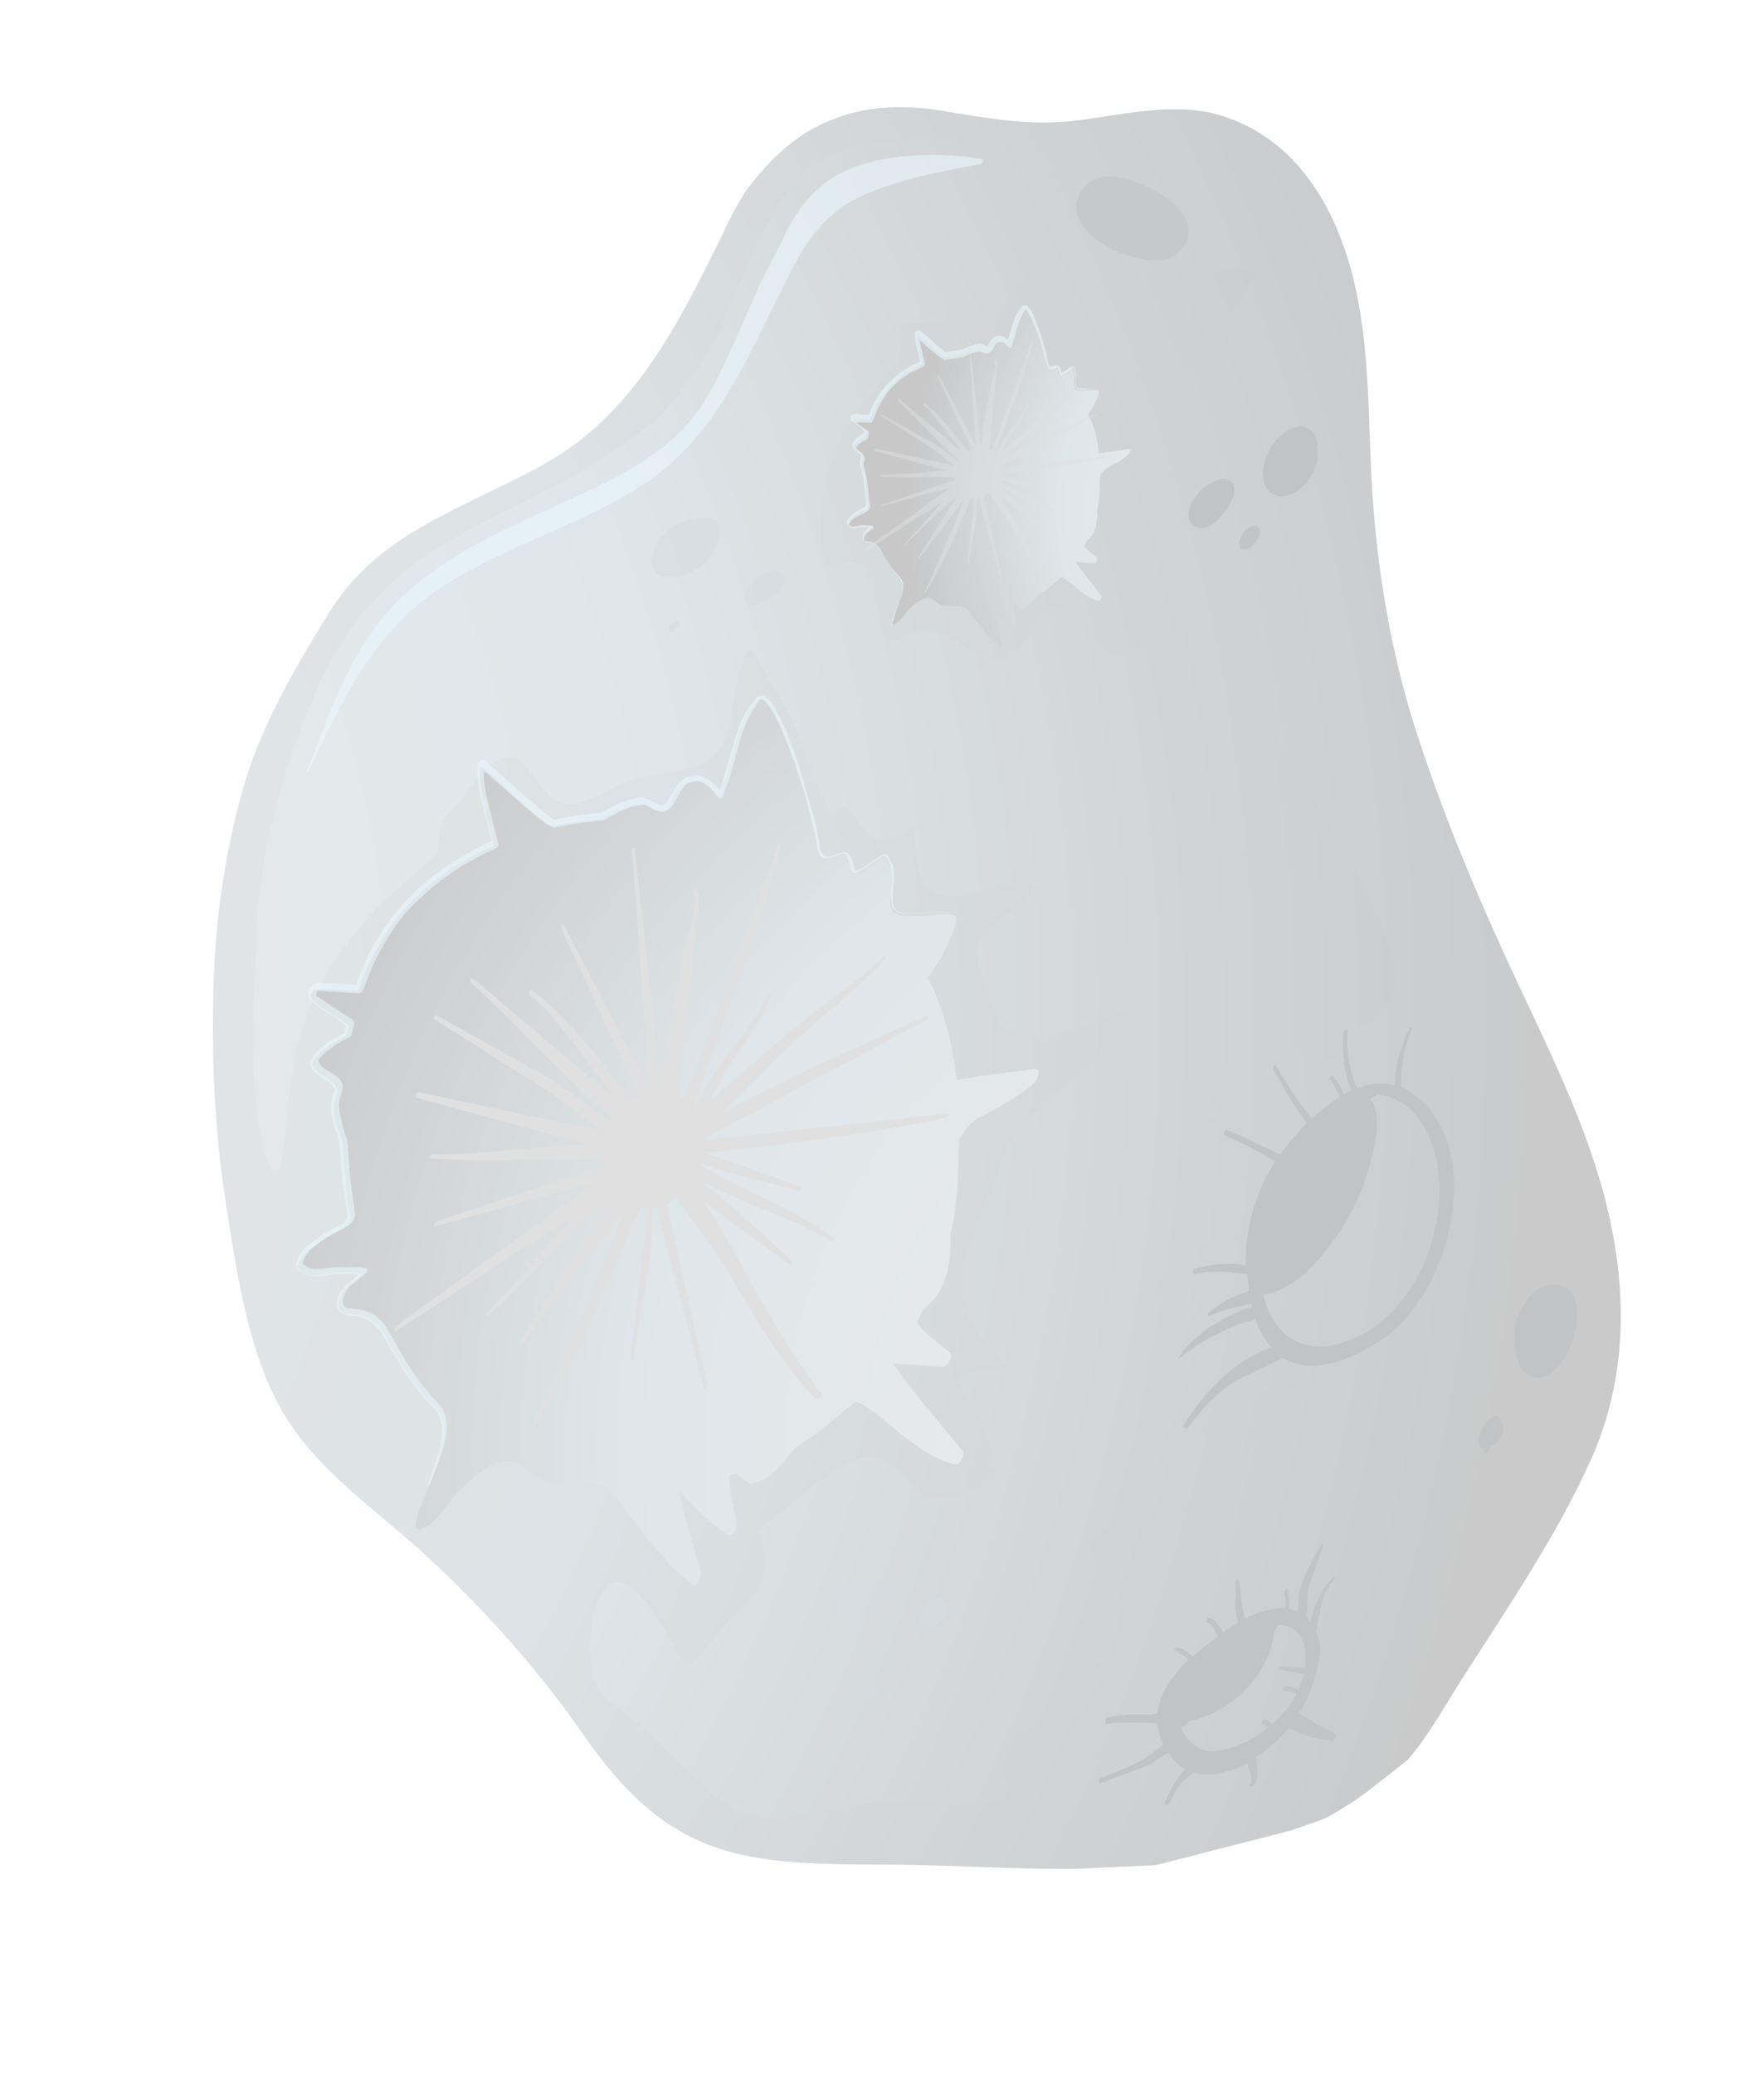 <svg xmlns="http://www.w3.org/2000/svg" width="57" height="67" fill="none" xmlns:v="https://vecta.io/nano"><g opacity=".28"><path d="M23.434 7.388a12.81 12.81 0 0 1 .648-1.192c.565-.752 1.212-1.454 2.002-1.93 1.276-.771 2.688-.93 4.156-.718 1.509.237 2.949.543 4.492.352 1.564-.179 3.263-.653 4.826-.133 2.475.818 3.718 3.149 4.249 5.568.49 2.255.388 4.518.553 6.801.177 2.473.597 4.938 1.342 7.304.807 2.544 1.823 5.018 2.93 7.434 1.152 2.528 2.473 5.031 3.197 7.735.749 2.803.806 5.707-.358 8.408-1.119 2.532-2.698 4.83-4.182 7.156-.581.896-1.093 1.862-1.798 2.684l-1.273.998a10.18 10.18 0 0 1-1.45.919l-1.062.369-4.371 1.121-2.662.119c-2.008.009-4.052-.13-5.994-.137-4.669-.011-7.006-.13-9.814-4.186-1.465-2.1-3.166-4.02-5.047-5.755-1.635-1.516-3.612-2.791-4.736-4.783-1.071-1.919-1.421-4.383-1.763-6.535-.367-2.321-.482-4.686-.417-7.027.053-2.11.335-4.208.894-6.252.583-2.155 1.701-4.058 2.86-5.936 1.596-2.581 4.391-3.363 6.894-4.753 2.981-1.649 4.409-4.625 5.886-7.614l-.004-.016z" fill="url(#A)"/><g style="mix-blend-mode:multiply" opacity=".2"><path d="M37.317 60.252l-2.662.119c-2.008.009-4.052-.13-5.994-.137-4.669-.011-7.006-.13-9.814-4.186-1.465-2.1-3.166-4.02-5.047-5.755-1.635-1.516-3.612-2.791-4.736-4.783-1.071-1.919-1.421-4.383-1.763-6.535-.367-2.321-.482-4.687-.417-7.027.053-2.11.335-4.208.894-6.252.583-2.155 1.701-4.058 2.86-5.936 1.596-2.581 4.391-3.363 6.894-4.753 2.981-1.649 4.409-4.626 5.886-7.614.194-.415.413-.802.648-1.192.565-.752 1.212-1.454 2.002-1.93 1.276-.771 2.688-.93 4.156-.718 1.509.237 2.949.543 4.492.352 1.564-.179 3.263-.653 4.826-.133 2.475.818 3.718 3.149 4.249 5.568.49 2.255.388 4.518.553 6.801.177 2.473.597 4.938 1.342 7.304.807 2.544 1.823 5.018 2.93 7.434 1.152 2.528 2.473 5.031 3.197 7.735.749 2.803.806 5.707-.358 8.408-1.119 2.532-2.698 4.83-4.182 7.156-.581.896-1.093 1.862-1.798 2.684a28.1 28.1 0 0 1-1.273.998 10.18 10.18 0 0 1-1.45.919c-.35.139-.683.275-1.062.369-1.453.413-2.938.695-4.371 1.121l-.004-.017zm-4.694-2.364c-.049-.407-.672-1.511-.055-1.769.362-.16.757-.258 1.157-.34 1.029-.221 2.037-.663 3.025-1.049.189-.082.19-.292.013-.37-.662-.273-1.365-.43-2.048-.645.63-.069 1.271.051 1.892-.051.099-.024.177-.131.136-.226-.414-1.173-1.301-2.211-1.468-3.446-.13-.946 2.223-.832 2.782-.971 1.959-.487 2.275-2.872 3.733-4.038.161-.127-.004-.366-.185-.321-1.7.475-3.055 1.563-4.27 2.791.142-1.259 1.085-2.314 1.749-3.371.091-.127-.032-.272-.16-.292-.654-.1-1.275.002-1.909.125.573-.509 1.194-.961 1.677-1.553.091-.127.058-.259-.082-.329-.448-.186-.909-.211-1.39-.249.264-.415.577-.843.804-1.266.223-.44.65-.266 1.037-.328.601-.114.807-.76.989-1.294.277-.785.376-1.299-.145-1.991-.242-.342-.579-.573-.97-.738l.247-.061c.115-.029.202-.172.124-.276-.086-.136-.152-.259-.222-.399.769-.069 1.53-.03 2.283-.165.099-.025.177-.131.136-.226-.225-.765-.607-1.457-.926-2.182.739.795 1.746 1.821 2.586 1.263.358-.246.556-.645.869-.933.272-.242.638-.456.845-.751.375-.53.253-1.234.036-1.827-.746-2.017-1.956-4.006-3.076-5.842-.673-1.091-1.342-2.166-1.937-3.294-.201-.387-.434-1.046-.94-1.112-.819-.129-1.383.204-2.107.523-.424.193-1.062.508-1.407-.105-.09-.152-.168-.325-.291-.469-.193-.214-.386-.428-.633-.577-.954-.602-1.277 1.261-1.895 1.519-.922.369-1.837-.994-2.8-.86-.239.024-.407.049-.625.155-.3.127-.585.39-.626.155l-.2-1.017c-.086-.346-.122-1.193-.471-1.404-.411-.247-.827-.022-1.218.023-.107-.288-.18-.584-.175-.918-.038-1.983.548-3.562 1.912-4.967.639-.665.808-1.109.653-1.945.979.002 1.967-.314 2.95-.086.078.033.173-.008.222-.09.181-.325.322-.674.528-.97.153-.23.305-.32.457-.341.448.256.792 1.079 1.043 1.454.057.091.127.161.201.247.107.218.246.428.419.63.053.214.02.432.024.658.012.119.111.235.238.185a1.47 1.47 0 0 1 .457-.131c.061.527.171 1.041.166 1.584.004.156.16.222.288.173 1.058-.455 2.001-1.231 2.599-2.201.565-.892 1.492-1.664 1.835-2.675.041-.115-.061-.247-.185-.251-1.646.129-3.403.303-4.961-.341-.798-.326-2.602-1.259-1.798-2.385.338-.468.812-.813 1.224-1.195.099-.094.066-.296-.082-.329-.699-.141-1.386-.093-2.065-.011-1.037.118-2.049.124-3.09.156-1.423.039-2.958.193-3.902 1.389-.239.304-.454.637-.652.966-.355.542-.652 1.176-.887 1.776l-.26.571c-.153.37-.433.859-.553 1.361a11.32 11.32 0 0 1-2.189 3.008 21.24 21.24 0 0 1-3.327 2.155c-1.803.972-4.084 1.853-5.493 3.427-1.088 1.039-1.834 2.466-2.38 3.859-.904 2.27-1.521 4.642-1.611 7.094-.094 2.435-.374 5.179.421 7.533.07.21.358.173.374-.041.2-1.378.235-2.785.599-4.133.418-1.554 1.251-2.845 2.355-4.028.482-.522 1.018-.969 1.549-1.434.157-.144.568-.456.577-.702.017-.494.005-.753.38-1.143.14-.14.297-.283.416-.436.462-.604 1.377-2.055 2.19-.823.332.494.759 1.157 1.471.998.494-.123.922-.369 1.391-.59.515-.25 1.008-.303 1.564-.389.79-.126 1.547-.314 1.853-1.124.335-.905.254-2.073.802-2.891.484.684.862 1.429 1.284 2.145.435.976.779 2.009 1.234 2.997.041.095.173.132.263.075.54-.361.809.865 1.377.969.436.066.79-.196 1.157-.41.027 1.094.042 2.419 1.527 2.207.506-.073.971-.241 1.457-.327.132-.033 1.086-.27.728.256-.099.164-.223.3-.354.403-.453.357-1.017.62-1.265 1.171-.243.497.097 1.164.298 1.621.139.35.18.934.533 1.161 1.241.775 3.037-.44 4.378-.668-.71 1.365-2.18 2.132-3.218 3.229 0 0-.016.004-.029.025-.758.538-1.108 1.167-1.377 2.055-.364 1.139-1.176 2.512-1.125 3.705.048 1.107.717 1.902 1.477 2.639-.498.106-1.008.093-1.494.179-.115.029-.181.185-.124.276.332.564 1.847 2.932.867 3.35-.523.217-1.482.578-2.008.219-.378-.256-.637-.663-1.015-.919-1.307-.899-3.153 1.377-4.17 1.997-.074.053-.124.136-.087.214.25.794.273 1.523-.337 2.163-.412.452-.84.838-1.228 1.319-.19.222-.33.501-.544.694-.338.329-.653-.519-.772-.717-.254-.461-.533-.951-.895-1.351-1.561-1.779-1.915 1.577-1.584 2.63.102.342.402.634.682.844.555.404 1.077.816 1.565 1.306.772.787 1.557 1.693 2.58 2.155 1.081.483 2.357-.079 3.44-.225 1.654-.236 3.344.096 5.003-.194.115-.029.161-.127.136-.226l.025-.041z" fill="#576065"/></g><path d="M22.398 51.212c-.703-.507-1.228-1.215-1.779-1.883l-.887-1.178c-.259-.338-1.534-.196-1.921-.274-.329-.058-.687-.371-.958-.549-.789-.503-1.823.61-2.256 1.12-.297.353-.569.806-1.018.969-.115.029-.144-.087-.144-.157.125-.975 1.399-2.952.664-3.73-.526-.569-.928-1.063-1.31-1.755-.353-.646-.627-1.33-1.463-1.315-.609.011-.386-.638-.097-.885.045-.029.404-.345.494-.402l-.004-.016c-.276-.054-.605-.042-.88-.026-.403-.005-.885.237-1.18-.109-.045-.041-.033-.132-.008-.173.112-.325.383-.497.663-.707.251-.185.535-.308.795-.46.107-.062.185-.168.219-.316a22.22 22.22 0 0 1-.251-2.419c-.168-.605-.418-.98-.203-1.592.157-.424-.571-.54-.751-.914-.016-.066.008-.177.05-.222.252-.325.634-.542 1.021-.743l.07-.349c-.132-.107-.275-.194-.403-.285-.275-.124-.756-.511-.76-.528l-.004-.017c-.144-.087-.012-.329.128-.329.436-.003.897.022 1.345.068.438-1.332 1.189-2.532 2.367-3.489.61-.501 1.297-.899 2.022-1.219-.237-.955-.544-2.189-.441-2.547.041-.115 1.446 1.319 2.21 1.863.041.025.082.05.119.058.527-.131 1.053-.192 1.584-.236.432-.23.844-.472 1.243-.483.378-.024.719.573 1.029-.081.091-.197.235-.46.433-.579.441-.267.843.088 1.093.462.429-1.015.501-2.344 1.235-3.121.556-.575 1.821 3.742 1.906 4.578.093.868.431.4.847.384.21 0 .267.441.3.572.065.263.823-.414.984-.472.049-.012.103-.008.132.037.275.334.167.815.146 1.222-.03.654.238.605.867.606.383-.008.749-.081 1.144-.039.128.021.127.161.098.255-.182.674-.516 1.229-.904 1.78.517 1.025.799 2.161.925 3.301.358-.036.704-.122.823-.134l1.712-.215c.222-.02.057.37-.013.44-.527.48-1.198.804-1.812 1.149-.276.156-.478.398-.618.678l-.068 1.625c-.038.481-.108.971-.22 1.435l.004.226c-.017.564-.084 1.279-.439 1.752-.144.193-.284.333-.441.477l-.202.382c.156.346.887.828 1.052.997.136.124-.062.452-.235.46l-1.6-.109c.681.984 1.499 1.882 2.238 2.817.103.132-.054.485-.239.444-.666-.149-1.414-.697-1.924-1.13-.374-.309-.731-.622-1.155-.849a.32.32 0 0 0-.165-.029 1.27 1.27 0 0 1-.169.164l-.614.484c-.346.296-.7.558-1.079.792-.42.419-.87 1.142-1.47 1.187-.049.012-.304-.169-.481-.317l-.23.057c-.013.51.167 1.095.249 1.564.029.115-.153.44-.317.341-.547-.371-1.077-.886-1.541-1.418.155.905.454 1.757.691 2.642.029.115-.116.518-.289.386l.041.025z" fill="url(#B)"/><g style="mix-blend-mode:screen" opacity=".6"><path d="M13.787 48.057l.405-1.184c.054-.206.091-.407.091-.617s-.032-.411-.147-.593l-.082-.119-.099-.115-.214-.227c-.144-.157-.271-.317-.402-.494-.115-.181-.259-.338-.357-.523l-.328-.548-.308-.535c-.111-.165-.255-.321-.423-.437a1.17 1.17 0 0 0-.563-.157c-.066.016-.103.008-.16-.013s-.115-.041-.177-.078c-.107-.078-.144-.227-.135-.334.029-.234.153-.44.326-.588l.375-.32-.144-.017c-.09-.013-.193-.004-.28-.001h-.28c-.082.02-.189.012-.272.032s-.181.045-.288.037c-.049.012-.099.025-.156.004-.049.012-.103.008-.16-.013-.053-.004-.107-.008-.152-.05-.058-.021-.111-.025-.14-.07l-.066-.054-.041-.025-.008-.033-.029-.115c-.008-.033.004-.053.012-.09l.05-.152c.025-.041.045-.099.087-.144.066-.086.132-.173.206-.226.07-.07.161-.127.235-.181l.119-.082.119-.082c.165-.111.317-.201.506-.283l.124-.066.033-.008s.016-.004.012-.021c.016-.004.049-.012.041-.045.041-.045.078-.107.111-.185l-.171-1.181-.089-1.202-.061-.247-.098-.255-.07-.28c-.024-.099-.049-.198-.037-.288-.025-.099.004-.193.013-.3.012-.09.054-.206.074-.263l.021-.058-.008-.033-.021-.082c-.033-.062-.099-.115-.181-.165-.148-.103-.308-.186-.452-.342-.07-.07-.164-.169-.086-.346a.85.85 0 0 1 .082-.16l.095-.111.099-.095s.07-.07.115-.099l.235-.181.445-.25.046-.239-.341-.247-.205-.124-.189-.128-.193-.144-.086-.066s-.045-.041-.066-.053l-.066-.054-.008-.033-.041-.025-.016-.066c-.012-.049-.016-.066-.008-.103-.008-.033.004-.053.017-.074.021-.058.045-.099.087-.144s.087-.074.152-.09l.066-.016.049-.012.111.025.226-.004c.156-.004.3.013.461.025l.374.029.116-.308c.037-.132.111-.255.165-.391a4.69 4.69 0 0 1 .182-.395c.074-.123.128-.259.206-.366l.227-.353.247-.341c.074-.123.173-.218.268-.329s.173-.218.288-.316l.292-.3.317-.271a2.7 2.7 0 0 1 .338-.259c.119-.082.218-.177.342-.242l.362-.23c.119-.082.247-.131.366-.213l.371-.197.296-.143-.319-1.284c-.057-.23-.098-.465-.122-.704-.012-.049-.012-.119-.012-.189.004-.053-.012-.119.004-.193l.008-.107-.012-.049s-.004.053.053-.066l.033-.008.099-.024.041.025.152.12 1.056.944.534.461.263.214.132.107.103.062.753-.135.782-.089c.342-.172.671-.394 1.075-.459.049-.012.099-.024.152-.02l.082-.02a.67.67 0 0 0 .078.033c.128.021.21.07.292.12s.16.082.234.099a.24.24 0 0 0 .177-.061 1.68 1.68 0 0 0 .14-.21c.05-.082.079-.177.144-.263.025-.041.066-.086.091-.127a.37.37 0 0 1 .111-.115c.045-.029.07-.07.148-.107l.132-.033.181-.045c.049-.012.107.008.165.029a.75.75 0 0 1 .296.136c.041.025.086.066.131.107.041.025.07.07.115.111.025.029.053.074.078.103a2.21 2.21 0 0 0 .103-.288l.128-.469.273-.942.165-.46c.05-.152.153-.3.223-.44.033-.078.091-.127.144-.193s.091-.127.161-.197l.041-.045.099-.024c.07 0 .111.025.152.05.082.05.136.124.189.198.193.284.337.581.464.881l.348.91.552 1.873c.078.313.16.642.184.951.033.132.082.329.205.334.144.017.296-.074.461-.115l.132-.033.033-.008.041.025.062.037c.07.07.09.152.127.23l.057.231.016.066.008.033s.053.004.066-.016c.288-.107.527-.341.819-.501l.066-.016s.049-.012.074.017c.016-.004.041.025.066.054l.012.049.123.214c.041.165.045.321.036.498l-.038.481c.004.156-.005.333.078.453.103.132.292.12.436.136.156-.004.317.009.486-.016.329-.012.65-.057.975-.015-.321-.025-.642.02-.971.032l-.485.016c-.16-.013-.35 0-.469-.128-.103-.132-.098-.325-.118-.477l.038-.481c-.004-.156-.012-.329-.049-.477-.016-.066-.037-.148-.107-.218-.037-.078-.078-.103-.156-.066-.276.156-.498.386-.815.517l-.066.016c-.033.008-.049.012-.095-.029-.025-.029-.008-.033-.033-.062l-.016-.066-.057-.231a.52.52 0 0 0-.102-.202c-.045-.041-.111-.025-.177-.009-.148.037-.284.123-.477.119-.103.008-.197-.091-.218-.173-.037-.078-.057-.161-.061-.247-.045-.321-.122-.634-.2-.947-.155-.626-.344-1.243-.565-1.852l-.348-.91c-.127-.3-.267-.58-.451-.832l-.144-.156c-.025-.029-.058-.021-.078-.033l-.049.012-.124.206c-.037.062-.095.111-.128.189-.07.14-.161.267-.21.419a3.39 3.39 0 0 0-.165.46l-.257.938c-.029.165-.095.321-.145.473l-.165.46s-.008.037-.025.041c-.045.029-.099.025-.128-.021-.07-.07-.123-.144-.177-.218-.025-.029-.066-.054-.095-.099a.45.45 0 0 0-.107-.078c-.066-.054-.144-.087-.222-.12-.033.008-.074-.017-.123-.004l-.247.061-.087.074c-.033.008-.058.049-.082.09s-.054.066-.078.107l-.132.242c-.05.082-.095.181-.177.271s-.222.16-.35.139-.214-.087-.292-.12l-.234-.099s-.033.008-.053-.004l-.033.008-.033.008s-.086.004-.136.016c-.346.086-.683.275-1.021.463l-.033.008-.798.093-.786.143s-.049.012-.074-.017c-.045-.041-.099-.045-.16-.082l-.148-.103c-.09-.082-.177-.148-.284-.227l-.534-.462-1.052-.927-.004-.016-.021.127c.012.049.008.103.008.173a4.79 4.79 0 0 0 .118.687l.339 1.366c.012.049-.008.107-.054.136l-.375.18c-.123.066-.251.115-.354.193l-.354.193-.346.226-.342.242-.321.255-.301.267-.297.283c-.099.095-.177.201-.276.296-.078.107-.177.201-.251.325l-.231.337-.21.349c-.074.123-.132.243-.19.362-.074.123-.132.242-.173.358-.058.119-.111.255-.153.37l-.149.386s-.066.086-.119.082l-.444-.029-.444-.029-.23-.013-.107-.008-.049.012s-.041-.025-.037-.008l-.033.008c-.016.004-.029.025-.037.062 0 0-.004.053-.008.037l.012.049.041.025.041.025.041.025.086.066.189.128c.062.037.127.091.189.128l.185.111.419.28s.049.058.025.099l-.07.35s-.021.058-.05.082a5.99 5.99 0 0 0-.478.258l-.206.156c-.029.025-.074.053-.103.078l-.099.094-.099.094-.05.082.012.049a.67.67 0 0 0 .057.091c.103.132.263.214.427.313a.67.67 0 0 1 .226.206c.029.045.062.107.062.177.008.033 0 .07-.008.107l-.017.074c-.025.111-.062.173-.074.263s-.029.164-.009.247c.004.086.024.169.029.255l.065.263.065.263.102.272.089 1.201.159 1.202.008.033c-.045.099-.074.193-.173.288-.033.008-.045.029-.058.049l-.049.012-.033.008-.119.082c-.173.078-.342.172-.506.283l-.12.082-.119.082c-.074.053-.148.107-.218.177-.074.053-.128.119-.177.201-.025.041-.054.066-.062.103-.025.041-.045.099-.058.119 0 0-.008.037-.004.053l.012.049.078.033.103.062c.041.025.078.033.132.037.037.008.091.013.123.004s.086-.004.14 0c.082-.02.185-.029.288-.037.099-.025.189-.012.292-.02h.28c.103-.008.193.004.296-.004s.197.021.288.033c.016-.004.041.025.045.041l.008.033s.012.049-.017.074l-.494.402c-.144.123-.255.308-.28.489-.013.09.008.173.09.222.025.029.078.033.115.041.033-.008.107.008.144.017a1.23 1.23 0 0 1 .637.174c.185.111.333.284.448.466s.213.366.312.552l.308.535.357.523.386.498.214.227.098.115.103.132c.102.202.156.416.139.63 0 .21-.054.415-.108.621-.108.411-.273.802-.421 1.188s-.314.777-.384 1.197c.071-.419.219-.806.368-1.193l-.099.095z" fill="#b3e4fa"/></g><g style="mix-blend-mode:screen"><path d="M26.346 45.2c-.998-1.063-1.839-2.409-2.701-3.908-.542-.914-1.166-1.738-1.794-2.578-.086.074-.194.136-.301.197l1.308 5.827c.016.066-.091.197-.115.098l-1.534-5.823-.115.029-.076 1.452-.552 3.405c-.004.054-.111.115-.099.025l.55-4.681c.004-.053 0-.14 0-.21-.07 0-.144-.017-.218-.033-1.032 2.389-2.023 4.872-3.405 7.05-.066.086-.14 0-.09-.082.771-1.398 1.337-2.989 2.006-4.448l.958-2.405-.268.329-3.067 4.048c-.07.07-.111-.025-.074-.087l2.792-4.381c.037-.062.078-.107.115-.169l-1.067.912c-.993.858-1.821 1.886-2.818 2.727-.07.07-.086-.066-.029-.115.873-.846 1.632-1.804 2.46-2.691l.363-.37-1.762 1.067-4.015 2.623c-.091.057-.062-.107-.02-.152l6.404-4.614-1.202.298-3.91 1.076c-.082.021-.029-.115.017-.144l3.951-1.331 1.527-.467-.045-.181-1.131-.051c-1.485.002-2.966.09-4.459-.011-.07 0-.016-.136.037-.132 1.378-.01 2.74-.156 4.123-.29l.843-.052-5.473-1.489c-.074-.017.004-.193.078-.177l5.922 1.256-1.693-1.257-3.732-2.359c-.045-.041.013-.16.074-.123l3.835 2.141 1.771 1.29.062-.103c-1.598-1.368-3.036-3.004-4.572-4.405-.045-.041.029-.165.074-.123l4.626 3.919-.456-.638c-.768-.91-1.404-1.993-2.345-2.756-.045-.041.025-.181.07-.14.744.532 1.389 1.298 1.996 1.986.411.457.784 1.046 1.195 1.573.09-.058.185-.098.28-.139l-2.526-5.455c-.008-.033.054-.136.082-.09l2.761 5.274-.165-2.633-.375-5.028c-.012-.049.074-.123.091-.057l.848 7.777.2-1.448.477-2.793c.128-.609.512-1.525.374-2.155-.012-.049.066-.156.087-.074.139.35.044.671-.002 1.049L22.21 32.7l-.276 2.69.185.111 3.02-8.178c.021-.058.103-.078.086-.004-.7 2.883-1.884 5.641-2.81 8.458l.582-.966c.565-.892 1.385-1.742 1.835-2.675.033-.078.123-.066.095.029-.351.909-1.039 1.726-1.547 2.569-.161.267-.301.547-.442.826.07-.07.144-.123.173-.148l2.014-1.741c1.1-.99 2.376-1.761 3.435-2.776.086-.074.086.066.029.115-.923.998-2.035 1.799-3.007 2.739l-2.229 2.214c2.12-1.173 4.409-2.161 6.595-3.141.082-.02.062.107.012.119l-7.16 3.823c.004.016.012.049 0 .07l7.826-.86c.066-.016.029.115-.021.128-1.757.384-3.531.632-5.325.868l-2.16.239c-.115.029-.239.024-.341.032l.576.206 2.512.897c.058.021 0 .14-.054.136l-2.356-.621-.798-.256s-.008.037-.021.058l1.229.656c1.011.483 2.171.999 3.075 1.683.045.041-.017.144-.058.119-.871-.553-1.92-.904-2.861-1.317l-1.357-.607c1.048.771 2.013 1.702 2.925 2.559.045.041-.029.165-.074.123l-2.741-2.028c1.289 2.022 2.269 4.278 3.771 6.177.049.058-.05.222-.119.152l-.082.02z" fill="#8f9194"/></g><path d="M32.271 20.836c-.275-.194-.464-.461-.686-.721-.123-.144-.23-.292-.337-.441-.103-.132-.58-.083-.74-.096-.128-.021-.263-.144-.366-.206-.292-.19-.695.225-.856.422-.107.132-.223.3-.395.378-.033.008-.062-.037-.049-.058.046-.378.541-1.13.257-1.427-.193-.214-.361-.4-.497-.663-.131-.247-.23-.502-.563-.507-.226.004-.148-.243-.032-.341.016-.004.144-.123.189-.152-.111-.025-.23-.013-.333-.005-.156.004-.329.082-.448-.046l-.016-.066c.037-.132.144-.193.247-.271.087-.074.198-.119.309-.164.049-.012.07-.07.091-.127a5.43 5.43 0 0 1-.089-.922c-.057-.23-.164-.379-.081-.609.062-.173-.226-.206-.279-.35a.13.13 0 0 1 .012-.091c.091-.127.247-.201.383-.287.008-.037.012-.091.021-.128-.045-.041-.107-.078-.148-.103-.099-.045-.292-.19-.296-.206 0 0 .004-.123.041-.115.173-.008.333.005.514.029.169-.514.458-.97.911-1.327.231-.197.49-.349.774-.472-.09-.362-.209-.84-.171-.971.008-.037.546.511.842.717l.041.025a3.7 3.7 0 0 1 .605-.098c.152-.09.321-.185.477-.189s.263.214.391-.045c.037-.062.095-.181.157-.214.169-.094.325.042.428.174.165-.391.182-.884.471-1.201.21-.209.689 1.437.73 1.741.049.337.16.152.316.149.082-.021.094.169.107.218.024.099.309-.164.375-.181.017-.004.033-.008.058.021.103.132.078.313.065.473-.009.247.094.239.337.231.14 0 .288-.037.436-.004.053.004.049.058.025.099-.058.259-.198.469-.338.678.201.387.307.815.348 1.259l.321-.045.658-.094c.082-.02.033.132-.013.16-.198.189-.449.304-.692.451-.107.062-.173.148-.235.251l-.021.617c-.008.177-.05.362-.087.563l.02.082c-.029.234-.05.502-.182.674-.054.066-.107.131-.165.181-.025.041-.045.099-.087.144.066.123.341.317.411.387.045.041-.025.181-.095.181l-.605-.042.846 1.083c.045.041-.025.181-.078.177-.259-.058-.539-.268-.736-.429a2.66 2.66 0 0 0-.431-.33s-.037-.008-.053-.004c-.033.008-.041.045-.07.07-.07.07-.161.127-.235.181a1.63 1.63 0 0 1-.416.296c-.169.164-.33.431-.552.452-.017.004-.123-.074-.185-.111l-.082.021c-.004.193.069.42.098.605.012.049-.062.173-.124.136-.21-.14-.415-.334-.587-.536l.254 1.021c.012.049-.037.202-.103.148l-.008-.103z" fill="url(#C)"/><g style="mix-blend-mode:screen" opacity=".6"><path d="M28.859 20.06l.025-.111c.017-.074.05-.152.078-.247l.165-.461c.05-.152.079-.317.021-.477-.016-.066-.082-.119-.136-.194l-.168-.185s-.103-.132-.139-.21l-.14-.21c-.086-.136-.16-.292-.267-.371a.44.44 0 0 0-.21-.07c-.053-.004-.066.016-.128-.021s-.095-.099-.086-.136a.4.4 0 0 1 .128-.259l.103-.078s-.049.012-.09-.012l-.099.025s-.074-.017-.107-.008c-.066.016-.148.037-.239.024-.033.008-.095-.029-.136-.054-.004-.016-.041-.025-.049-.058l-.012-.049s-.008-.033.004-.053c.021-.058.033-.078.062-.103.025-.041.053-.066.082-.09l.087-.074c.029-.025.058-.049.091-.057l.181-.115s.062-.033.091-.058c0 0 .012-.021.021-.058l-.101-.901-.049-.197s-.053-.144-.053-.214c-.012-.049-.004-.086.004-.123 0 0 .008-.037.021-.058l-.008-.033.021-.058-.008-.033-.058-.021s-.123-.074-.177-.148c-.012-.049-.07-.07-.041-.165-.004-.016.021-.058.033-.078l.041-.045s.041-.045.087-.074c.033-.008.058-.049.086-.074l.152-.09-.012-.049-.09-.082-.148-.103-.173-.132-.012-.049-.02-.082c-.004-.016.021-.058.037-.062s.041-.045.078-.037l.033-.008.066-.016.095.029.284.017.095-.251c.029-.095.095-.181.157-.284l.087-.144.107-.131c.066-.086.128-.189.202-.242l.243-.218.033-.008.025-.041.058-.049.136-.086.136-.086s.091-.057.14-.07l.235-.111-.114-.461c-.021-.082-.045-.181-.049-.268-.012-.049-.024-.099-.004-.156l-.016-.066.033-.008s-.025.041.025-.041l.082-.02s.078.033.082.05c.152.12.271.247.403.354l.201.177.107.078.045.041.004.017.588-.094.185-.098.115-.029.115-.029.066-.016.033-.008.033-.008s.099.045.136.054c.041.025.062.037.078.033.033-.008.041-.045.07-.07.008-.037.037-.062.062-.103s.053-.066.082-.09c.016-.004.025-.041.058-.049l.049-.012s.099-.025.156-.004c.053.004.094.029.119.058.041.025.062.037.086.066.033-.078.05-.152.083-.23a3.14 3.14 0 0 1 .103-.358c.041-.115.099-.234.157-.353.037-.062.078-.107.12-.152l.033-.008.049-.012c.033-.008.053.004.074.017.041.025.066.054.09.082.082.119.127.231.172.342l.139.35.213.716.073.366c.016.066.025.099.062.107l.165-.041c.214-.053.176.288.214.227.115-.029.198-.119.305-.181l.033-.008.033-.008s.017-.004.025.029l.004.017s.033.062.041.095c.016.066.029.115.012.189l-.008.177s-.004.123.041.165c.029.045.099.045.169.046.049-.012.123.004.193.005.119-.012.243-.008.366-.004-.123-.004-.243.008-.362.02-.066.016-.119.012-.189.012-.049.012-.14 0-.185-.041-.082-.12-.028-.255-.041-.374-.012-.049.004-.123-.024-.169-.008-.033-.012-.049-.037-.078l-.008-.033-.033.008c-.107.062-.206.156-.334.205-.017.004-.033.008-.074-.016l-.008-.033-.008-.033-.02-.082c-.004-.016-.012-.049-.033-.062l-.049.012s-.111.045-.181.045c-.09-.012-.119-.128-.131-.177l-.086-.346c-.061-.247-.135-.473-.229-.712a1.29 1.29 0 0 0-.135-.333c-.045-.111-.107-.218-.164-.309-.008-.033-.045-.041-.049-.058 0 0-.082.09-.103.148-.062.103-.103.218-.145.333l-.207.716s-.012.021-.029.025c-.033.008-.082.02-.091-.012 0 0-.078-.103-.14-.14-.025-.029-.041-.025-.078-.033l-.066.016-.082.021-.05.082-.05.082c-.008.037-.033.078-.078.107-.033.008-.041.045-.074.053l-.082.02c-.053-.004-.095-.029-.132-.037-.041-.025-.041-.025-.078-.033l-.033.008-.066.016-.099.024-.099.025c-.066.016-.124.066-.202.103l-.033.008-.588.094s-.033.008-.058-.021l-.062-.037-.062-.037-.107-.078-.201-.177-.337-.301.045.251.127.51c.012.049-.017.074-.045.099l-.28.139s-.095.041-.14.07l-.136.086-.136.086-.058.049-.033.008-.025.041-.226.214a1.28 1.28 0 0 0-.186.238c-.025.041-.066.086-.091.127l-.07.14s-.115.168-.14.28l-.12.292s-.037.062-.074.053l-.354-.017-.082.021-.041-.025s.062.037.107.078l.127.091.169.115s.045.041.02.082l-.021.128-.037.062-.169.094c-.033.008-.045.029-.074.053-.033.008-.041.045-.07.07l-.041.045.008.033s.09.083.152.12l.045.041s.029.045.049.058l.025.099.012.049-.025.041.004.017s-.029.025-.025.041c.008.033-.004.053.004.086l.045.181.057.23.101.901.008.033s-.033.078-.091.127c-.033.008-.074.053-.107.062l-.202.102s-.066.016-.091.058c-.033.008-.058.049-.091.057s-.041.045-.053.066-.033.078-.05.082l.008.033a.69.69 0 0 0 .078.033c.053.004.123.004.206-.016l.115-.029.107.008.23.013c.016-.004.037.008.045.041 0 0 .008.033-.021.058l-.19.152s-.095.111-.099.165l.016.066.111.025c.09.012.181.025.247.079.152.119.209.28.296.416.037.078.086.136.123.214l.139.21.152.189s.115.111.14.21c.041.165.016.346-.034.498s-.116.308-.182.465c-.033.078-.05.152-.083.23l-.025.111c-.008.037-.008.107.041.095-.049.012-.066-.053-.057-.091l.058-.049z" fill="#b3e4fa"/></g><g style="mix-blend-mode:screen" opacity=".5"><path d="M33.864 18.732c-.427-.453-.801-1.042-1.17-1.684-.221-.399-.501-.75-.768-1.12-.045.029-.087.074-.136.086l.56 2.535c.008.033-.033.078-.058.049l-.663-2.527-.049.012-.034.638-.245 1.476c.004.016-.058.049-.049.012l.229-2.032c-.008-.033-.012-.049-.004-.086a.13.13 0 0 1-.09-.012c-.442 1.036-.875 2.105-1.477 3.059-.025.041-.049.012-.041-.025.338-.608.57-1.295.867-1.928.161-.337.281-.699.405-1.044-.037.062-.082.09-.103.148l-1.331 1.746c-.025.041-.053-.004-.029-.045l1.208-1.891c.012-.021.041-.045.054-.066l-.465.378-1.224 1.195c-.033.008-.041-.025-.012-.049.379-.374.713-.789 1.055-1.171.054-.066.111-.115.152-.16l-.758.468-1.746 1.133c-.049.012-.012-.049-.016-.066l2.772-1.999-.527.131-1.683.47c-.033.008-.012-.049.004-.053l1.708-.582.663-.217-.02-.082-.477-.021c-.646.003-1.284.039-1.925-.011-.033.008-.012-.049.021-.058.592-.007 1.189-.068 1.79-.112.115-.029.239-.024.362-.02l-2.361-.637c-.033.008-.004-.086.033-.078l2.566.551-.731-.552-1.619-1.031c-.021-.012 0-.07.021-.057l1.665.932a15.4 15.4 0 0 1 .768.561s.029-.025.025-.041c-.69-.598-1.319-1.298-1.98-1.92 0 0 .017-.074.037-.062l2.013 1.702c-.062-.107-.14-.21-.193-.284-.341-.387-.616-.861-1.014-1.199-.021-.012.016-.074.037-.062.32.235.596.569.863.869.172.202.341.457.517.675.049-.012.078-.037.123-.066l-1.091-2.351s.021-.058.041-.045l1.194 2.273-.072-1.136-.157-2.181c-.004-.016.037-.062.033-.008l.365 3.37.087-.633.207-1.205c.054-.276.219-.666.154-.929-.004-.017.037-.062.041-.045.053.144.02.292.008.453l-.121 1.271-.113 1.164c.016-.004.058.021.082.05l1.305-3.54c-.004-.016.045-.029.033-.008-.302 1.246-.81 2.438-1.223 3.659l.247-.411c.252-.394.602-.744.796-1.159.008-.037.049-.012.037.008-.149.386-.462.744-.668 1.11-.074.123-.132.242-.19.362.029-.025.058-.049.07-.07l.877-.76c.47-.431 1.034-.764 1.483-1.207.045-.029.041.025.012.049-.4.431-.89.78-1.314 1.183l-.968.957c.922-.509 1.898-.943 2.861-1.357.033-.008.029.045.012.049l-3.1 1.661.008.033 3.386-.369c.033-.008.012.049-.004.053-.761.172-1.523.273-2.3.379l-.934.11a.47.47 0 0 1-.152.02l.251.095 1.094.392c.017-.004-.004.053-.021.058l-1.024-.252c-.111-.025-.226-.066-.341-.107l.004.016.51.293c.436.206.946.429 1.332.718.02.012-.004.053-.021.058-.374-.239-.83-.388-1.242-.565l-.592-.272c.452.342.867.746 1.274 1.117 0 0-.021.058-.037.062l-1.179-.878c.566.873.984 1.853 1.642 2.668.008.033-.029.095-.054.066l-.045-.041z" fill="#8f9194"/></g><g fill="#22292c"><path d="M38.341 46.143s-.14 0-.09-.083c.549-.958 1.678-2.182 2.851-2.526-.255-.251-.423-.576-.546-.93-.017.004-.025.041-.041.045l-.346.086c-.749.291-1.404.611-2.055 1.157-.033.008-.041-.025-.012-.049.025-.041.053-.066.082-.09-.008-.033.004-.053.017-.074.272-.312.589-.583.927-.842.033-.008.062-.033.111-.045l.033-.008c.239-.164.486-.295.758-.398a.13.13 0 0 0 .074-.053l.358-.106-.025-.099-.399.082a5.14 5.14 0 0 0-.971.311c-.066.016-.02-.082-.008-.103.305-.251.618-.468 1.005-.599.099-.025.206-.086.3-.127l-.061-.527c-.193-.004-.395-.042-.592-.063-.374-.029-.74-.026-1.103.064-.099.025-.041-.165.025-.181.473-.135 1.119-.208 1.637-.092l-.012-.049c-.039-1.144.312-2.332.943-3.31l-.37-.223c-.407-.231-.83-.458-1.258-.631-.078-.033.005-.193.083-.16.44.153.863.38 1.299.586.136.054.275.124.415.194a5.05 5.05 0 0 1 .466-.588c.12-.152.26-.292.4-.431-.431-.54-.759-1.157-1.096-1.738-.012-.049.058-.189.091-.127.345.614.714 1.186 1.162 1.721a6.89 6.89 0 0 1 .894-.694c-.012-.049-.029-.115-.074-.156-.07-.14-.139-.28-.238-.395-.045-.041.045-.169.091-.127a1.77 1.77 0 0 1 .357.593l.247-.131c-.246-.568-.311-1.251-.252-1.86 0-.07.12-.152.115-.029-.026.601.051 1.263.33 1.823.399-.152.807-.2 1.218-.093-.016-.625.203-1.291.455-1.826.049-.082.132-.033.082.049-.268.608-.347 1.205-.348 1.834.329.128.653.379.957.758 1.601 2.014.468 6.036-1.558 7.378-.914.612-2.195 1.227-3.222.608l-1.511.742c-.634.402-1.174.973-1.594 1.602v-.07zm5.06-2.778c2.437-.745 3.684-4.166 2.856-6.442-.295-.836-.931-1.499-1.771-1.57-.025.041-.066.086-.082.09-.049.012-.095.041-.14.07.431.47.154 1.465.026 2.004-.339 1.378-1.094 2.631-2.108 3.617-.181.185-.992.718-1.367.689.29 1.169 1.108 1.997 2.589 1.559l-.004-.017zm-2.981 14.26c.05-.222-.057-.44-.11-.654-.589.304-1.218.442-1.745.294-.128.119-.264.205-.387.341-.161.197-.28.419-.396.658-.058.119-.181.045-.123-.074.124-.276.264-.555.446-.81l.19-.222c-.201-.107-.382-.272-.53-.515-.082.021-.157.074-.235.111-.136.086-.26.222-.42.279l-1.552.578c-.082.02-.049-.128-.004-.156.584-.25 1.268-.455 1.758-.874.086-.074.177-.131.28-.209-.004-.017-.012-.049-.033-.062a2.05 2.05 0 0 1-.155-.626l-.16-.012c-.49-.001-.975-.055-1.461.031-.115.029-.049-.198.017-.214.379-.094.761-.102 1.148-.093.144.017.296-.004.448-.024.067-.646.491-1.258 1.015-1.755-.062-.037-.107-.078-.152-.12a1.57 1.57 0 0 0-.288-.173c-.058-.021.004-.123.062-.103.111.025.214.087.316.149l.21.14c.173-.148.33-.292.511-.407.087-.074.185-.168.276-.226-.078-.173-.168-.395-.341-.457-.058-.021.008-.177.066-.156.148.033.255.181.337.301.029.045.078.103.115.181a4.31 4.31 0 0 1 .478-.328 2.28 2.28 0 0 1-.065-.333c-.045-.321.017-.634-.027-.955-.012-.049.099-.164.119-.082.082.329.044.671.142.996l.061.247c.358-.176.729-.303 1.124-.332a.6.6 0 0 1 .173-.008 1.3 1.3 0 0 0-.024-.518c-.012-.049.083-.16.103-.078.049.198.065.403.049.617l.284.087c.009-.247.009-.527.088-.773.161-.477.4-.921.644-1.348.05-.082.132-.033.082.049l-.438 1.192c-.124.345-.013.72-.121 1.061.066.054.119.128.168.185.058-.539.368-1.123.706-1.451.058-.049.078.033.037.078-.441.477-.45 1.073-.583 1.665a1.27 1.27 0 0 1 .122.704c-.063.662-.311 1.353-.669 1.949a4.61 4.61 0 0 1 .345.194c.144.087.292.19.469.268.115.041.304.099.353.227.02.082-.078.247-.148.177-.066-.054-.325-.042-.399-.058-.127-.021-.243-.062-.374-.099-.173-.062-.337-.161-.51-.223-.017.004-.033.008-.058-.021l-.247.271c-.223.23-.515.46-.816.657 0 .28.086.556-.018.843-.029.095-.214.193-.189.012l.037.008zm-.253-1.3c.284-.123.556-.295.815-.517-.062-.037-.123-.074-.181-.095-.062-.037.021-.197.083-.16.082.049.16.082.23.152.317-.271.581-.616.787-.982-.132-.037-.251-.095-.407-.091-.066.016-.016-.136.05-.152.16.013.276.054.411.108a1.77 1.77 0 0 0 .174-.498c-.09-.012-.164-.029-.239-.046l-.568-.104c-.037-.008.013-.09.029-.095.189-.012.387.009.584.03.07 0 .16.013.23.013a1.79 1.79 0 0 0-.024-.728c-.114-.461-.443-.659-.863-.66-.029.095-.074.193-.124.275-.125 1.325-1.431 2.61-2.74 2.83-.037.062-.074.123-.136.156-.049.012-.078.037-.107.062.098.255.279.49.522.622.436.276 1.045.055 1.456-.117l.017-.004z"/></g><path d="M36.67 8.315c-.239-.046-.473-.145-.707-.244-.732-.343-1.578-1.146-.976-1.96.59-.793 1.79-.252 2.46.123.567.314 1.274 1.047.812 1.721-.346.505-.964.554-1.589.36z" fill="#323a3d"/><g style="mix-blend-mode:screen" opacity=".6"><path d="M9.914 24.936c.743-1.932 1.396-3.947 2.904-5.475 1.871-1.898 4.447-2.712 6.777-3.885 1.383-.693 2.606-1.539 3.361-2.932.611-1.13 1.085-2.314 1.614-3.494l.706-1.381c.314-.707.73-1.352 1.406-1.87 1.232-.953 3.556-1.023 5.037-.762.074.017.037.148-.029.165-1.271.228-2.555.477-3.758.986-1.181.521-1.808 1.375-2.386 2.498-1.287 2.487-2.291 5.27-4.745 6.859-2.059 1.35-4.504 1.992-6.563 3.343-2.162 1.428-3.21 3.681-4.259 5.934-.025.041-.078.037-.058-.021l-.008.037z" fill="#b3e4fa"/></g><g style="mix-blend-mode:screen" opacity=".6"><path d="M28.091 52.162l-.181.115-.033.008c-.136.086-.449.234-.613.135-.021-.012-.041-.025-.066-.053-.152-.05-.271-.177-.287-.383-.041-.374.227-.703.561-.838a1.15 1.15 0 0 1 .761-.032c.378.116.234.589.081.819l-.14.14s-.033.008-.045.029c-.017.004-.045.029-.058.049l.021.012z" fill="#668392"/></g><g style="mix-blend-mode:screen" opacity=".6"><path d="M29.788 52.527s-.078-.103-.09-.152c0-.14.037-.271.128-.399.029-.095.074-.193.144-.263.185-.168.51-.127.621.108.127.231-.054.485-.231.617-.165.111-.383.148-.576.073l.004.017z" fill="#668392"/></g><g style="mix-blend-mode:screen" opacity=".6"><path d="M28.032 54.94s-.021-.012-.045-.041l-.049.012s-.115-.041-.099-.115.054-.136.115-.169c.033-.078.103-.148.148-.177.016-.004.049-.012.058-.049.136-.086.259.058.222.19-.013.09-.046.169-.116.238-.054.066-.152.16-.251.115l.017-.004z" fill="#668392"/></g><g style="mix-blend-mode:screen" opacity=".6"><path d="M21.512 18.644c-.617-.091-.468-.828-.212-1.206.309-.444 1.104-.833 1.642-.705.28.07.341.317.295.556-.013.3-.194.625-.376.81-.317.341-.881.603-1.354.529l.004.017z" fill="#668392"/></g><g style="mix-blend-mode:screen" opacity=".6"><path d="M21.638 20.351l-.016-.066c-.012-.049.012-.091.041-.115.033-.008.132-.033.14-.07.099-.095.152.05.103.132s-.103.148-.202.172c-.033.008-.07 0-.082-.049l.016-.004z" fill="#668392"/></g><g style="mix-blend-mode:screen" opacity=".6"><path d="M24.184 19.541s-.103-.062-.119-.128c-.045-.181.05-.362.194-.485.243-.358.783-.649 1.045-.365.238.255-.145.613-.343.732s-.552.312-.778.246z" fill="#668392"/></g><g fill="#22292c"><path d="M40.825 15.059c.099-.514.52-1.143 1.084-1.265.247-.061.51.083.604.322a.87.87 0 0 1 .045.461l.02.082c.04.514-.413 1.151-.895 1.323-.642.229-.974-.335-.854-.906l-.004-.016zm-.639 2.697s-.049.012-.074-.017c-.185-.111.021-.477.116-.588.111-.115.387-.271.477-.049.053.144-.05.292-.128.399-.066.086-.144.193-.255.238-.049.012-.099.024-.14 0l.004.017zm-1.56-.728c-.362-.19-.205-.683-.023-.938a1.54 1.54 0 0 1 .795-.599c.148-.037.276-.016.345.054.058.021.107.078.131.177.033.132-.005.263-.071.42-.008.037-.033.078-.058.119a1.84 1.84 0 0 1-.256.378c-.202.242-.544.555-.869.373l.004.017zm10.977 27.467c-.732-.063-.738-1.355-.598-1.844.124-.415.598-1.18 1.1-1.13.066-.016.148-.037.222-.02.745.112.69 1.087.553 1.593-.145.543-.578 1.472-1.273 1.417l-.004-.016zm-1.628 2.38l-.012-.049c-.053-.004-.111-.025-.148-.103-.098-.325.096-.67.339-.888.087-.074.226-.144.309-.024.201.247.09.642-.141.839a.34.34 0 0 1-.169.094c.004.016.012.049-.004.053-.013.091-.186.238-.189.082l.017-.004z"/></g></g><defs><radialGradient id="A" cx="0" cy="0" r="1" gradientUnits="userSpaceOnUse" gradientTransform="translate(-20.295 33.28) rotate(76.051) scale(69.968 69.968)"><stop stop-color="#e3f3fc"/><stop offset=".22" stop-color="#aeb7bd"/><stop offset=".61" stop-color="#8ca4af"/><stop offset="1" stop-color="#393b3d"/></radialGradient><radialGradient id="B" cx="0" cy="0" r="1" gradientUnits="userSpaceOnUse" gradientTransform="translate(42.357 46.849) rotate(76.051) scale(36.4 36.4)"><stop stop-color="#e3f3fc"/><stop offset=".22" stop-color="#aeb7bd"/><stop offset=".61" stop-color="#8ca4af"/><stop offset="1" stop-color="#393b3d"/></radialGradient><radialGradient id="C" cx="0" cy="0" r="1" gradientUnits="userSpaceOnUse" gradientTransform="translate(41.772 16.378) rotate(76.051) scale(12.416 12.416)"><stop stop-color="#e3f3fc"/><stop offset=".22" stop-color="#aeb7bd"/><stop offset=".61" stop-color="#8ca4af"/><stop offset="1" stop-color="#393b3d"/></radialGradient></defs></svg>